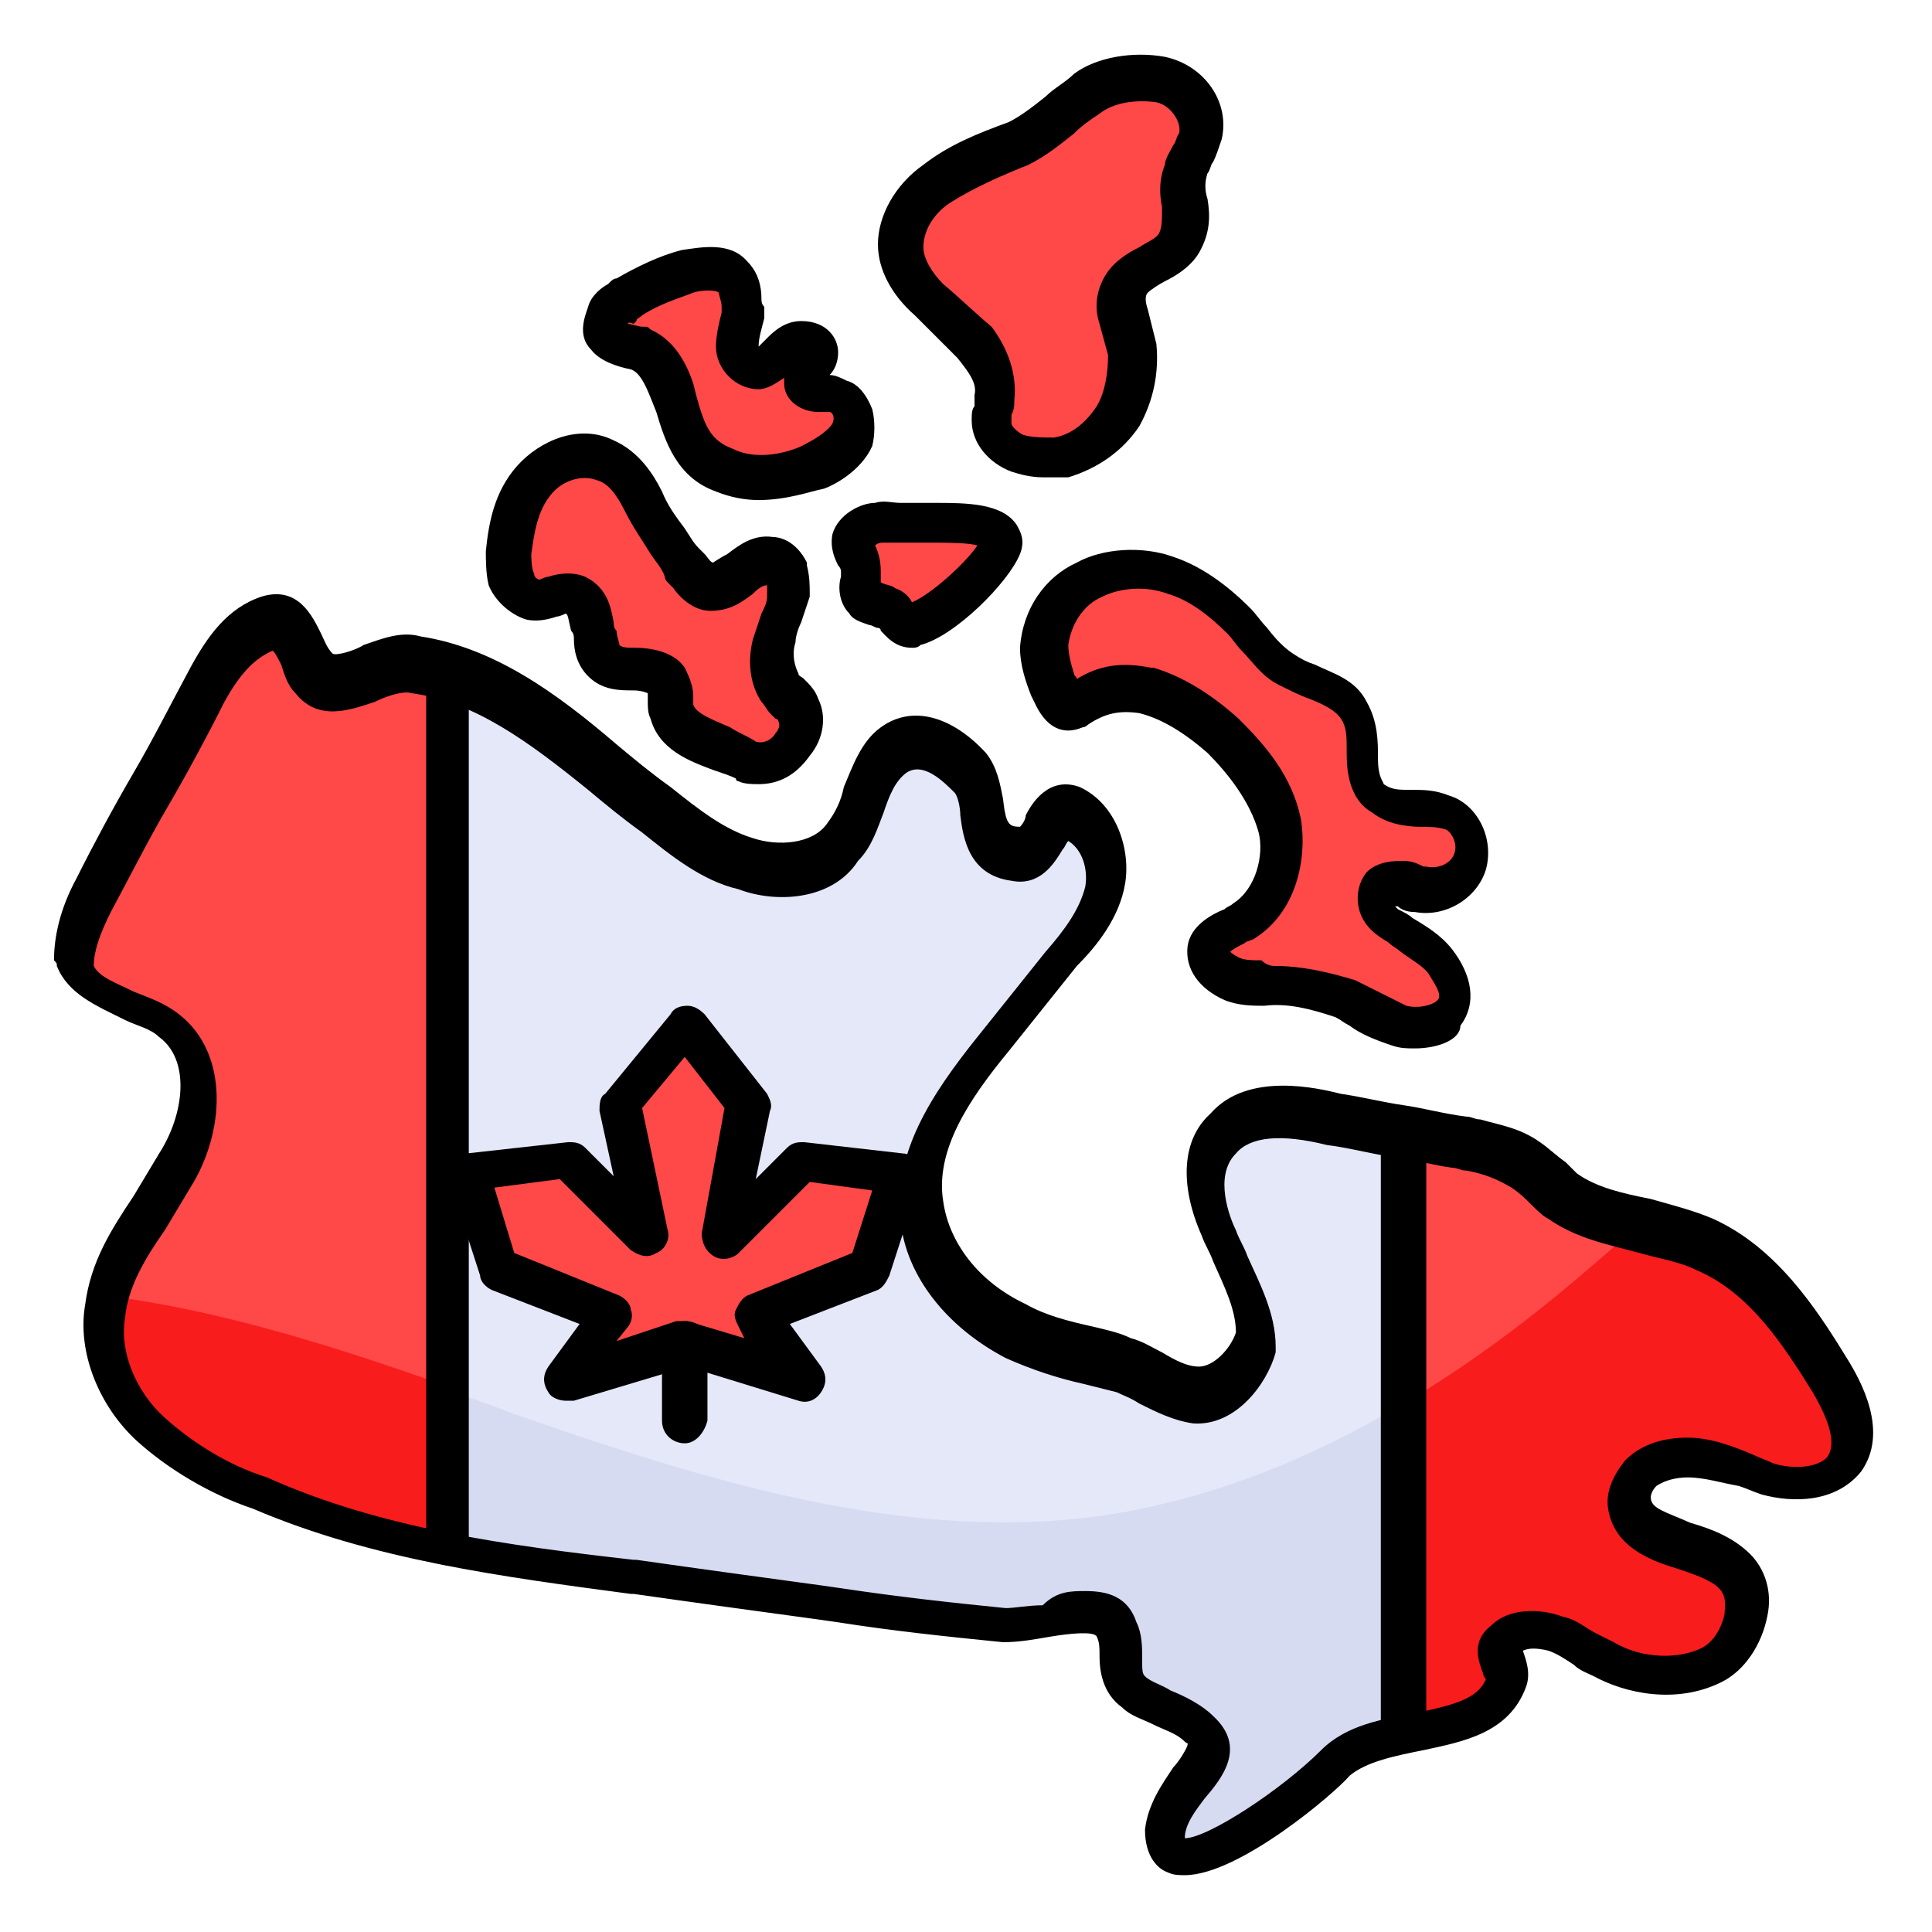 <svg id="Layer_1" enable-background="new 0 0 68 68" viewBox="0 0 68 68" xmlns="http://www.w3.org/2000/svg"><g><g><g><path d="m43 43.3c-.5-1.1-.8-2.6.1-3.5.9-1 2.6-.8 3.9-.5 1.5.3 2.9.6 4.4.9.8.2 1.6.3 2.3.8.5.3.9.8 1.3 1.1 1.4 1 3.4 1 5 1.7 2 .9 3.3 2.8 4.4 4.6.6 1 1.2 2.2.5 3.1-.6.8-1.8.8-2.7.5s-1.8-.8-2.8-.8c-1-.1-2.1.6-2 1.6.2 1.5 2.6 1.3 3.7 2.4.9.9.4 2.7-.8 3.3s-2.7.4-3.8-.2c-.6-.3-1.1-.7-1.7-.9s-1.4-.2-1.8.2c-.5.4.3 1 .1 1.6-.8 2.1-4.3 1.2-6 2.8-1.6 1.6-6.2 4.8-6.1 2.5.1-1.6 2.4-2.6 1.2-3.7-.6-.6-1.6-.8-2.3-1.3s-.3-1.4-.6-2.2c-.5-1.2-2.6-.2-3.9-.3-2.2-.2-4.3-.5-6.5-.8s-4.4-.6-6.5-.9c-4.5-.6-9.1-1.2-13.2-3-1.4-.5-2.8-1.3-3.9-2.3s-1.8-2.6-1.6-4.1c.2-1.9 1.6-3.3 2.5-5 1-1.6 1.3-4-.2-5.1-1-.8-2.8-.9-3.3-2.1-.1-.8.3-1.7.7-2.4 1.3-2.5 2.7-4.9 4-7.4.5-.9 1.1-1.8 2.1-2.1s1 .9 1.6 1.7c.7.9 2.4-.5 3.6-.3 2.5.4 4.6 2 6.6 3.6.6.5 1.2 1 1.9 1.5 1 .8 2 1.6 3.2 1.9 1.2.4 2.7.2 3.4-.8.8-1 .8-2.5 1.8-3.2.9-.6 1.9-.1 2.7.8.7.8 0 2.7 1.6 2.9 1 .2 1-1.8 2-1.4.9.4 1.3 1.6 1.1 2.5-.2 1-.8 1.8-1.5 2.6-.8 1-1.6 2-2.4 3-1.4 1.7-2.8 3.7-2.5 5.9.2 1.8 1.6 3.3 3.3 4.2 1.2.6 2.5.8 3.8 1.2.8.3 1.6 1 2.5 1.1 1 .1 1.9-1 2.1-1.9 0-1.4-.8-2.6-1.3-3.8z" fill="#ff4848"/></g></g><g><g><path d="m65 51.4c-.6.8-1.8.8-2.7.5s-1.8-.8-2.8-.8c-1-.1-2.1.6-2 1.6.2 1.5 2.6 1.3 3.7 2.4.9.9.4 2.7-.8 3.3s-2.6.4-3.8-.2c-.6-.3-1.1-.7-1.7-.9s-1.4-.2-1.8.3c-.5.4.3 1 .1 1.6-.8 2.1-4.3 1.3-6 2.8-1.6 1.6-6.2 4.8-6.1 2.5.1-1.6 2.4-2.6 1.2-3.7-.6-.6-1.6-.8-2.3-1.3s-.3-1.4-.6-2.2c-.5-1.2-2.6-.2-3.9-.3-2.2-.2-4.3-.5-6.5-.8s-4.4-.6-6.6-.9c-4.5-.6-9.1-1.2-13.2-3-1.4-.6-2.8-1.3-3.9-2.4s-1.8-2.6-1.6-4.1c0-.1 0-.1 0-.2 4.8.6 9.6 2.3 14.3 4 6.8 2.4 13.9 4.7 21.1 3.7 4.5-.7 8.7-2.7 12.5-5.3 2.2-1.5 4.2-3.2 6.2-5 .8.2 1.5.3 2.2.6 2 .9 3.3 2.8 4.4 4.6.6 1.1 1.2 2.3.6 3.2z" fill="#f91c1c"/></g></g><g><g><path d="m49.4 39.8v21.2c-.8.2-1.7.4-2.3 1-1.6 1.6-6.2 4.8-6.1 2.5.1-1.6 2.4-2.6 1.2-3.7-.6-.6-1.6-.8-2.3-1.3s-.3-1.4-.6-2.2c-.5-1.2-2.6-.2-3.9-.3-2.2-.2-4.3-.5-6.5-.8s-4.4-.6-6.6-.9-4.4-.6-6.6-1v-30.8c2 .6 3.8 2 5.4 3.3.6.5 1.2 1 1.9 1.5 1 .8 2 1.6 3.2 1.9s2.7.2 3.4-.8c.8-1 .8-2.5 1.8-3.2.9-.6 1.9-.1 2.7.8.7.8 0 2.7 1.6 2.9 1 .1 1-1.8 1.9-1.4s1.3 1.6 1.1 2.5c-.2 1-.8 1.8-1.5 2.6-.8 1-1.6 2-2.4 3-1.4 1.7-2.8 3.7-2.5 5.9.2 1.8 1.6 3.3 3.3 4.2 1.2.6 2.5.8 3.8 1.2.8.3 1.6 1 2.5 1.1 1 .1 1.9-1 2.1-1.9.2-1.3-.7-2.5-1.2-3.7-.5-1.1-.8-2.6.1-3.5.9-1 2.6-.8 3.9-.5 1 0 1.8.2 2.6.4z" fill="#e5e8f9"/></g></g><g><g><path d="m39.1 53.3c3.7-.6 7.1-2 10.3-3.9v11.6c-.8.2-1.7.4-2.3 1-1.6 1.6-6.2 4.8-6.1 2.5.1-1.6 2.4-2.6 1.2-3.7-.6-.6-1.6-.8-2.3-1.3s-.3-1.4-.6-2.2c-.5-1.2-2.6-.2-3.9-.3-2.2-.2-4.3-.5-6.5-.8s-4.4-.6-6.6-.9-4.4-.6-6.6-1v-5.4c.8.3 1.5.5 2.2.8 6.9 2.4 14.1 4.7 21.2 3.6z" fill="#d6dbf2"/></g></g><g><g><path d="m15.8 55.1c-.4 0-.8-.3-.8-.8v-30.8c0-.4.3-.8.8-.8.4 0 .7.3.7.8v30.9c.1.3-.3.7-.7.7z"/></g></g><g><g><path d="m49.4 61.7c-.4 0-.8-.3-.8-.8v-21.1c0-.4.3-.8.8-.8s.8.3.8.8v21.2c0 .4-.4.7-.8.7z"/></g></g><g><g><path d="m28.1 25.1c-.1-.3-.4-.5-.6-.8-.3-.5-.3-1.1-.2-1.6s.4-1.1.5-1.6c0-.3 0-.5-.1-.8-.1-.2-.3-.5-.6-.5-.8-.1-1.3.9-2.1.9-.4 0-.7-.5-1-.8-.4-.7-.9-1.4-1.3-2.2-.3-.6-.7-1.2-1.4-1.5-.8-.4-1.9 0-2.5.7s-.8 1.6-.9 2.5c0 .3 0 .7.1 1s.4.6.7.7c.5.1 1.1-.3 1.5-.1s.5.6.6 1.1c.1.4.1.9.4 1.2s.7.3 1.1.3.9.1 1.1.4.1.7.2 1.1c.3 1.1 1.9 1.2 2.7 1.7 1.1.4 2.3-.8 1.8-1.7z" fill="#ff4848"/></g></g><g><g><path d="m28.7 16.4c.5-.2 1.1-.6 1.3-1.1s0-1.2-.5-1.4c-.2-.1-.5-.1-.7-.1s-.5-.2-.5-.4c-.1-.4.5-.7.5-1.1 0-.3-.3-.4-.6-.4s-.5.2-.7.4c-.3.3-.6.6-.9.6-.4 0-.7-.4-.7-.8s.1-.8.2-1.2c-.1-.4-.1-.9-.4-1.2-.4-.4-1-.3-1.6-.2-.7.2-1.4.5-2.1.9-.2.2-.5.3-.6.6s-.2.6 0 .8c.2.3.7.4 1.1.5.6.3.9.9 1.1 1.5.4 1.2.6 2.3 1.9 2.8 1 .5 2.3.2 3.2-.2z" fill="#ff4848"/></g></g><g><g><path d="m32.2 22c-.5.1-.6-.4-1-.6-.2-.1-.7-.2-.8-.3-.2-.2-.1-.7-.1-1 0-.5-.4-.7-.3-1.2.1-.3.6-.5.9-.5.3-.1.7 0 1 0 1 .1 2.9-.2 3.3.5.4.5-1.8 2.8-3 3.1z" fill="#ff4848"/></g></g><g><g><path d="m32.9 6.5c-.7.5-1.3 1.3-1.3 2.2 0 .7.4 1.4 1 1.9s1.1 1 1.6 1.5.9 1.2.8 1.9c0 .3-.1.5-.1.8 0 .5.4.9.9 1.1s1 .2 1.5.1c.8-.2 1.5-.7 2-1.4.4-.7.6-1.5.5-2.3-.1-.4-.2-.8-.3-1.2s-.1-.8.1-1.2c.4-.6 1.4-.7 1.8-1.4.5-.7-.1-1.7.2-2.5.1-.4.4-.7.5-1.1.2-.9-.5-1.8-1.4-2s-1.9 0-2.6.5c-.8.5-1.5 1.3-2.4 1.7-1 .4-2 .8-2.8 1.4z" fill="#ff4848"/></g></g><g><g><path d="m40.4 24.4c1 .3 1.9.9 2.7 1.6.9.9 1.7 1.9 2 3.2.2 1.2-.2 2.6-1.3 3.3-.5.3-1.1.5-1.2 1s.3.9.8 1.1 1 .1 1.5.1c.9 0 1.7.2 2.5.5.6.3 1.2.7 1.9.9s1.5 0 1.9-.5c.4-.6.1-1.3-.3-1.8s-1-.8-1.6-1.2c-.2-.1-.5-.3-.6-.5s-.2-.6 0-.8.5-.2.8-.2.5.2.8.2c.7.1 1.5-.3 1.7-1s-.2-1.5-.8-1.7c-.8-.3-1.7 0-2.4-.5-.5-.3-.6-.9-.6-1.5s0-1.1-.3-1.6c-.5-.8-1.6-.9-2.4-1.4-.7-.4-1.1-1.1-1.7-1.7-.7-.7-1.5-1.3-2.4-1.6s-2-.3-2.9.2c-.9.4-1.5 1.3-1.6 2.3 0 .5.1 1 .3 1.4s.3.9.8.7c.7-.5 1.4-.7 2.4-.5z" fill="#ff4848"/></g></g><g><g><path d="m26.7 27.6c-.2 0-.5 0-.7-.1 0 0-.1 0-.1-.1-.2-.1-.5-.2-.8-.3-.8-.3-1.9-.7-2.2-1.8-.1-.2-.1-.4-.1-.6 0-.1 0-.2 0-.3 0 0-.2-.1-.5-.1-.5 0-1.1 0-1.6-.5-.4-.4-.5-.9-.5-1.3 0-.1 0-.2-.1-.3-.1-.4-.1-.6-.2-.6 0 0-.2.1-.3.1-.3.1-.7.2-1.1.1-.6-.2-1.1-.7-1.3-1.2-.1-.4-.1-.9-.1-1.2.1-1 .3-2.1 1.1-3s2.2-1.5 3.4-.9c.9.4 1.4 1.2 1.7 1.8.2.5.5.9.8 1.3.2.3.3.5.5.7l.2.2c.1.1.2.3.3.3 0 0 .3-.2.5-.3.4-.3.9-.7 1.6-.6.2 0 .8.1 1.2.9v.1c.1.4.1.7.1 1v.1c-.1.3-.2.6-.3.9-.1.2-.2.5-.2.7-.1.3-.1.7.1 1.1 0 .1.1.1.2.2.2.2.4.4.5.7.3.6.2 1.4-.3 2-.5.7-1.1 1-1.8 1zm-.1-1.5c.3.1.6-.1.7-.3 0 0 .2-.2.1-.4 0 0 0-.1-.1-.1 0 0-.1-.1-.2-.2s-.2-.3-.3-.4c-.4-.6-.5-1.4-.3-2.2.1-.3.2-.6.3-.9.1-.2.2-.4.2-.6s0-.3 0-.4c-.2 0-.4.2-.5.3-.4.3-.8.6-1.5.6-.6 0-1.1-.5-1.3-.8-.1-.1-.1-.1-.2-.2 0 0-.1-.1-.1-.2-.1-.3-.3-.5-.5-.8-.3-.5-.6-.9-.9-1.5s-.6-1-1-1.1c-.5-.2-1.2 0-1.6.5-.5.6-.6 1.4-.7 2.1 0 .1 0 .5.1.7 0 .1.1.2.2.2 0 0 .2-.1.3-.1.3-.1.8-.2 1.3 0 .8.4.9 1.1 1 1.6 0 .1 0 .2.1.3 0 .2.1.4.1.5.1.1.3.1.6.1.4 0 1.3.1 1.7.7.2.4.3.7.3 1v.3c.1.3.6.5 1.3.8.3.2.6.3.9.5z"/></g></g><g><g><path d="m26.7 17.6c-.5 0-1-.1-1.5-.3-1.4-.5-1.8-1.8-2.1-2.8l-.2-.5c-.2-.5-.4-.9-.7-1-.5-.1-1.1-.3-1.4-.7-.5-.5-.2-1.2-.1-1.5.1-.4.5-.7.7-.8 0 0 .1-.1.1-.1s.1-.1.2-.1c.7-.4 1.5-.8 2.3-1 .7-.1 1.7-.3 2.3.4.4.4.5.9.5 1.3 0 .1 0 .2.1.3v.4c-.1.4-.2.7-.2 1 .1-.1.2-.2.3-.3.2-.2.6-.6 1.2-.6.9 0 1.3.6 1.3 1.1 0 .3-.1.6-.3.8.2 0 .4.1.6.2.4.1.7.5.9 1 .1.4.1.9 0 1.3-.4.9-1.4 1.4-1.7 1.5-.5.1-1.3.4-2.3.4zm-4.6-6.2c.1 0 .4.1.5.1h.1c.1 0 .1 0 .2.1.9.4 1.3 1.3 1.5 1.9l.1.4c.3 1.1.5 1.6 1.3 1.9 1 .5 2.3 0 2.6-.2.4-.2.8-.5.9-.7s0-.4-.1-.4-.3 0-.4 0c-.6 0-1.2-.4-1.2-1 0-.1 0-.1 0-.2-.3.2-.6.4-.9.4-.8 0-1.5-.7-1.5-1.5 0-.4.1-.8.2-1.2 0-.1 0-.1 0-.2 0-.2-.1-.4-.1-.5-.1-.1-.6-.1-.9 0-.5.2-1.2.4-1.8.8-.1.1-.2.1-.2.2 0 0-.1.1-.1.1-.2-.1-.2 0-.2 0z"/></g></g><g><g><path d="m32.1 22.8c-.6 0-.9-.4-1.1-.6 0-.1-.1-.1-.1-.1-.1 0-.2-.1-.3-.1-.3-.1-.6-.2-.7-.4-.4-.4-.4-1-.3-1.3 0-.1 0-.1 0-.2 0 0 0-.1-.1-.2-.1-.2-.3-.6-.2-1.1.2-.7 1-1.1 1.5-1.1.3-.1.6 0 .9 0h.2 1c1.1 0 2.4 0 2.9.8.1.2.3.5.1 1-.4 1-2.3 2.9-3.5 3.2-.1.1-.2.1-.3.1zm-1.1-2.3s0 .1 0 0c.2.1.4.1.5.2.3.1.5.3.6.5.7-.3 1.9-1.4 2.3-2-.3-.1-1.1-.1-1.5-.1s-.8 0-1.1 0c0 0-.2 0-.3 0s-.3 0-.4 0-.2 0-.3.1c.1.2.2.5.2.9v.3z"/></g></g><g><g><path d="m36.7 16.8c-.4 0-.8-.1-1.1-.2-.8-.3-1.4-1-1.4-1.8 0-.2 0-.4.1-.5 0-.1 0-.2 0-.3v-.1c.1-.4-.2-.8-.6-1.3-.5-.5-1-1-1.5-1.5-.8-.7-1.3-1.6-1.3-2.5 0-1 .6-2.1 1.6-2.8.9-.7 1.9-1.1 3-1.5.4-.2.8-.5 1.3-.9.3-.3.7-.5 1-.8.8-.6 2.1-.8 3.2-.6 1.4.3 2.3 1.6 2 2.9-.1.3-.2.6-.3.8-.1.1-.1.3-.2.4-.1.3-.1.6 0 .9.1.6.1 1.2-.3 1.9-.3.5-.8.8-1.2 1-.2.1-.5.3-.6.4s-.1.3 0 .6l.3 1.2c.1 1-.1 2-.6 2.9-.6.9-1.5 1.5-2.5 1.8-.4 0-.7 0-.9 0zm-1-2.7c0 .2 0 .3-.1.5v.3c0 .1.2.3.4.4.3.1.7.1 1.1.1.6-.1 1.1-.5 1.5-1.1.3-.5.4-1.2.4-1.8l-.3-1.1c-.2-.6-.1-1.2.2-1.7s.8-.8 1.2-1c.3-.2.6-.3.7-.5s.1-.5.1-.9c-.1-.5-.1-1 .1-1.5 0-.2.2-.5.3-.7.1-.1.1-.3.2-.4.1-.4-.3-1-.8-1.1-.7-.1-1.5 0-2 .4-.3.2-.6.4-.9.7-.5.4-1 .8-1.6 1.1-1 .4-1.9.8-2.7 1.3-.5.3-1 .9-1 1.6 0 .4.3.9.7 1.3.6.5 1.1 1 1.7 1.5.6.8.9 1.7.8 2.6z"/></g></g><g><g><path d="m49.8 36.9c-.3 0-.5 0-.8-.1-.6-.2-1.1-.4-1.5-.7-.2-.1-.3-.2-.5-.3-.9-.3-1.7-.5-2.5-.4-.4 0-.9 0-1.4-.2-.9-.4-1.4-1.1-1.3-1.9.1-.7.8-1.1 1.3-1.3.1-.1.2-.1.3-.2.8-.5 1.1-1.7.9-2.5-.3-1.1-1.1-2.1-1.8-2.8-.8-.7-1.6-1.2-2.4-1.4-.7-.1-1.2 0-1.8.4 0 0-.1.1-.2.1-.7.3-1.3 0-1.7-.9l-.1-.2c-.2-.5-.4-1.1-.4-1.7.1-1.4.9-2.5 2-3 .9-.5 2.3-.6 3.4-.2.9.3 1.8.9 2.7 1.8.2.2.4.5.6.7.3.4.6.7.9.9s.5.3.8.4c.6.3 1.4.5 1.8 1.3.4.7.4 1.4.4 2 0 .7.2.8.2.9.3.2.5.2 1 .2.4 0 .8 0 1.3.2 1 .3 1.6 1.5 1.3 2.6-.3 1-1.4 1.7-2.5 1.5-.3 0-.5-.1-.6-.2h-.1s.1.1.1.1c.2.1.4.2.5.3.5.3 1 .6 1.4 1.1.7.9.9 1.9.3 2.7 0 .5-.8.8-1.6.8zm-4.9-2.9c.9 0 1.8.2 2.8.5l.6.3 1.2.6c.4.1.9 0 1.1-.2s-.2-.7-.3-.9c-.2-.3-.6-.5-1-.8-.1-.1-.3-.2-.4-.3s-.6-.3-.9-.8-.3-1.2.1-1.7c.4-.4 1-.4 1.3-.4s.5.1.7.2h.1c.4.1.9-.1 1-.5.1-.3-.1-.7-.3-.8-.3-.1-.6-.1-.9-.1-.5 0-1.2-.1-1.7-.5-.9-.5-.9-1.7-.9-2.1 0-.6 0-.9-.2-1.2s-.6-.5-1.1-.7c-.3-.1-.7-.3-1.1-.5-.6-.3-.9-.8-1.3-1.2-.2-.2-.3-.4-.5-.6-.7-.7-1.4-1.2-2.1-1.4-.8-.3-1.7-.2-2.3.1-.7.3-1.1 1-1.2 1.7 0 .3.1.7.2 1 0 .1.1.1.1.2.8-.5 1.6-.6 2.6-.4h.1c1 .3 2 .9 3 1.8.9.9 1.9 2 2.2 3.6.2 1.4-.2 3.2-1.6 4.1-.1.1-.3.1-.4.2-.2.1-.4.2-.5.3 0 0 .1.1.3.2s.5.1.8.1c.2.2.4.2.5.2z"/></g></g><g><g><g><path d="m30.6 44.7-4 1.6 1.6 2.3-4.1-1.3-4.2 1.3 1.6-2.3-4-1.6-1.1-3.4 3.6-.4 2.8 2.7-1-4.7 2.3-2.8 2.2 2.8-.9 4.7 2.8-2.7 3.5.4z" fill="#ff4848"/></g></g><g><g><path d="m19.9 49.3c-.2 0-.5-.1-.6-.3-.2-.3-.2-.6 0-.9l1.1-1.5-3.1-1.2c-.2-.1-.4-.3-.4-.5l-1.1-3.4c-.1-.2 0-.4.1-.6s.3-.3.5-.3l3.6-.4c.2 0 .4 0 .6.2l1 1-.5-2.3c0-.2 0-.5.2-.6l2.3-2.8c.1-.2.3-.3.6-.3.2 0 .4.1.6.3l2.2 2.8c.1.2.2.4.1.6l-.5 2.4 1.1-1.1c.2-.2.4-.2.6-.2l3.5.4c.2 0 .4.2.5.3.1.2.2.4.1.6l-1.1 3.4c-.1.2-.2.4-.4.5l-3.1 1.2 1.1 1.5c.2.3.2.6 0 .9s-.5.4-.8.3l-3.9-1.2-4 1.2c-.2 0-.2 0-.3 0zm-1.8-5.2 3.7 1.5c.2.1.4.3.4.5.1.2 0 .5-.1.6l-.4.5 2.1-.7h.4l2 .6-.2-.4c-.1-.2-.2-.4-.1-.6s.2-.4.4-.5l3.7-1.5.7-2.2-2.2-.3-2.5 2.5c-.2.2-.6.3-.9.1s-.4-.5-.4-.8l.8-4.4-1.4-1.8-1.5 1.8.9 4.3c.1.3-.1.7-.4.8-.3.2-.6.1-.9-.1l-2.5-2.5-2.3.3z"/></g></g><g><g><path d="m24.1 50.8c-.4 0-.8-.3-.8-.8v-2.7c0-.4.3-.8.8-.8s.8.3.8.8v2.7c-.1.4-.4.8-.8.8z"/></g></g></g><g><g><path d="m41.7 66c-.2 0-.4 0-.6-.1-.3-.1-.8-.5-.8-1.5.1-.9.6-1.6 1-2.2.2-.2.5-.7.5-.8s0 0-.1-.1c-.3-.3-.7-.4-1.1-.6s-.8-.3-1.1-.6c-.7-.5-.8-1.3-.8-1.8 0-.3 0-.5-.1-.7s-1-.1-1.6 0-1.1.2-1.7.2c-2-.2-3.9-.4-5.8-.7l-.7-.1c-2.2-.3-4.4-.6-6.5-.9h-.1c-4.5-.6-9.1-1.2-13.3-3-1.5-.5-3-1.4-4.1-2.4-1.3-1.2-2.1-3.1-1.8-4.8.2-1.5.9-2.6 1.7-3.8l.9-1.5c.9-1.4 1.1-3.3 0-4.1-.3-.3-.8-.4-1.2-.6-1-.5-2-.9-2.4-1.9 0-.1 0-.1-.1-.2 0-.8.2-1.8.8-2.9.6-1.2 1.3-2.5 2-3.7s1.3-2.4 2-3.7c.6-1.1 1.3-2.1 2.5-2.5 1.3-.4 1.8.7 2.1 1.3.1.2.2.5.4.7.1.1.8-.1 1.1-.3.6-.2 1.3-.5 2-.3 2.6.4 4.8 2 6.9 3.8.6.5 1.2 1 1.9 1.5 1 .8 1.9 1.5 2.9 1.8.9.3 2.1.2 2.6-.5.3-.4.5-.8.6-1.3.3-.7.6-1.6 1.3-2.1 1.1-.8 2.5-.4 3.7.9.4.5.5 1.1.6 1.6.1.9.2 1 .6 1 0 0 .2-.2.2-.4.2-.4.8-1.4 1.9-1 1.3.6 1.8 2.2 1.6 3.4s-1 2.2-1.7 2.9l-2.4 3c-1.4 1.7-2.6 3.5-2.3 5.3.2 1.4 1.2 2.8 2.9 3.6.7.4 1.5.6 2.4.8.4.1.9.2 1.3.4.4.1.7.3 1.1.5.5.3.9.5 1.3.5.5 0 1.1-.6 1.3-1.2 0-.8-.4-1.6-.8-2.5-.1-.3-.3-.6-.4-.9-.8-1.8-.7-3.4.3-4.3 1.3-1.5 3.8-.9 4.6-.7.7.1 1.5.3 2.2.4s1.4.3 2.2.4c.2 0 .3.1.5.1.7.2 1.4.3 2.1.8.3.2.6.5.9.7l.4.4c.7.5 1.6.7 2.6.9.7.2 1.5.4 2.2.7 2.2 1 3.6 3.1 4.7 4.9.5.8 1.5 2.6.5 4-.9 1.1-2.4 1.1-3.5.8-.3-.1-.5-.2-.8-.3-.6-.1-1.2-.3-1.8-.3-.4 0-.8.1-1.1.3-.2.2-.2.4-.2.4 0 .4.5.5 1.4.9.7.2 1.5.5 2.1 1.1.5.5.8 1.3.6 2.2-.2 1-.8 1.9-1.6 2.3-1.6.8-3.4.4-4.5-.2-.2-.1-.5-.2-.7-.4-.3-.2-.6-.4-.9-.5-.4-.1-.7-.1-.9 0 .1.3.3.8.1 1.3-.6 1.6-2.2 1.9-3.6 2.2-1 .2-2 .4-2.6.9-.5.6-3.9 3.5-5.8 3.5zm-3.5-10c.8 0 1.5.2 1.8 1.1.2.4.2.9.2 1.2 0 .5 0 .6.1.7.2.2.6.3.9.5.5.2 1.1.5 1.5.9 1.2 1.1.3 2.2-.3 2.9-.3.4-.7.9-.7 1.4.8 0 3.4-1.7 4.8-3.1.9-.9 2.2-1.1 3.3-1.3 1.4-.3 2.2-.5 2.5-1.2 0 0-.1-.1-.1-.2-.1-.3-.5-1.1.3-1.7.6-.6 1.7-.6 2.5-.3.5.1.8.4 1.2.6.2.1.4.2.6.3 1 .6 2.3.6 3.1.2.4-.2.7-.7.8-1.2 0-.2.1-.6-.2-.9s-.9-.5-1.5-.7c-1-.3-2.2-.8-2.4-2.1-.1-.6.2-1.2.6-1.7.6-.6 1.4-.8 2.2-.8.8 0 1.6.3 2.3.6.2.1.5.2.7.3.6.2 1.5.2 1.9-.2.3-.4.2-1.1-.5-2.3-1-1.6-2.2-3.5-4.1-4.3-.6-.3-1.3-.4-2-.6-1.1-.3-2.2-.5-3.2-1.2-.2-.1-.4-.3-.6-.5s-.4-.4-.7-.6c-.5-.3-1-.5-1.6-.6-.2 0-.3-.1-.5-.1-.7-.1-1.4-.3-2.2-.4-.7-.1-1.4-.3-2.2-.4-1.6-.4-2.7-.3-3.2.3-.8.8-.2 2.3 0 2.7.1.3.3.6.4.9.4.9 1 2 1 3.2v.2c-.3 1.1-1.4 2.6-2.9 2.5-.7-.1-1.3-.4-1.9-.7-.3-.2-.6-.3-.8-.4-.4-.1-.8-.2-1.2-.3-.9-.2-1.8-.5-2.7-.9-2.1-1.1-3.5-2.9-3.7-4.8-.3-2.4 1.1-4.5 2.7-6.5l2.4-3c.7-.8 1.2-1.5 1.4-2.3.1-.6-.1-1.3-.6-1.6-.1.1-.1.2-.2.3-.3.5-.8 1.3-1.8 1.1-1.5-.2-1.7-1.5-1.8-2.3 0-.3-.1-.7-.2-.8-.4-.4-1.1-1.1-1.7-.7-.4.3-.6.8-.8 1.4-.2.5-.4 1.2-.9 1.7-.9 1.4-2.9 1.5-4.2 1-1.3-.3-2.4-1.2-3.4-2-.7-.5-1.3-1-1.9-1.5-2.1-1.7-4-3.1-6.2-3.4-.3-.1-.9.1-1.3.3-.9.3-2 .7-2.8-.3-.3-.3-.4-.7-.5-1-.1-.2-.2-.4-.3-.5-.7.3-1.2.9-1.7 1.8-.6 1.2-1.3 2.5-2 3.7s-1.3 2.4-2 3.7c-.4.8-.6 1.4-.6 1.9.2.4.8.6 1.4.9.5.2 1.1.4 1.6.8 1.8 1.4 1.6 4.2.4 6.1-.3.5-.6 1-.9 1.5-.7 1-1.3 2-1.4 3.1-.2 1.2.4 2.6 1.4 3.5s2.3 1.7 3.6 2.1c4 1.8 8.5 2.4 12.9 2.9h.1c2.1.3 4.3.6 6.5.9l.7.1c2 .3 3.8.5 5.8.7.3 0 .8-.1 1.3-.1.5-.5 1-.5 1.5-.5z"/></g></g></g></svg>